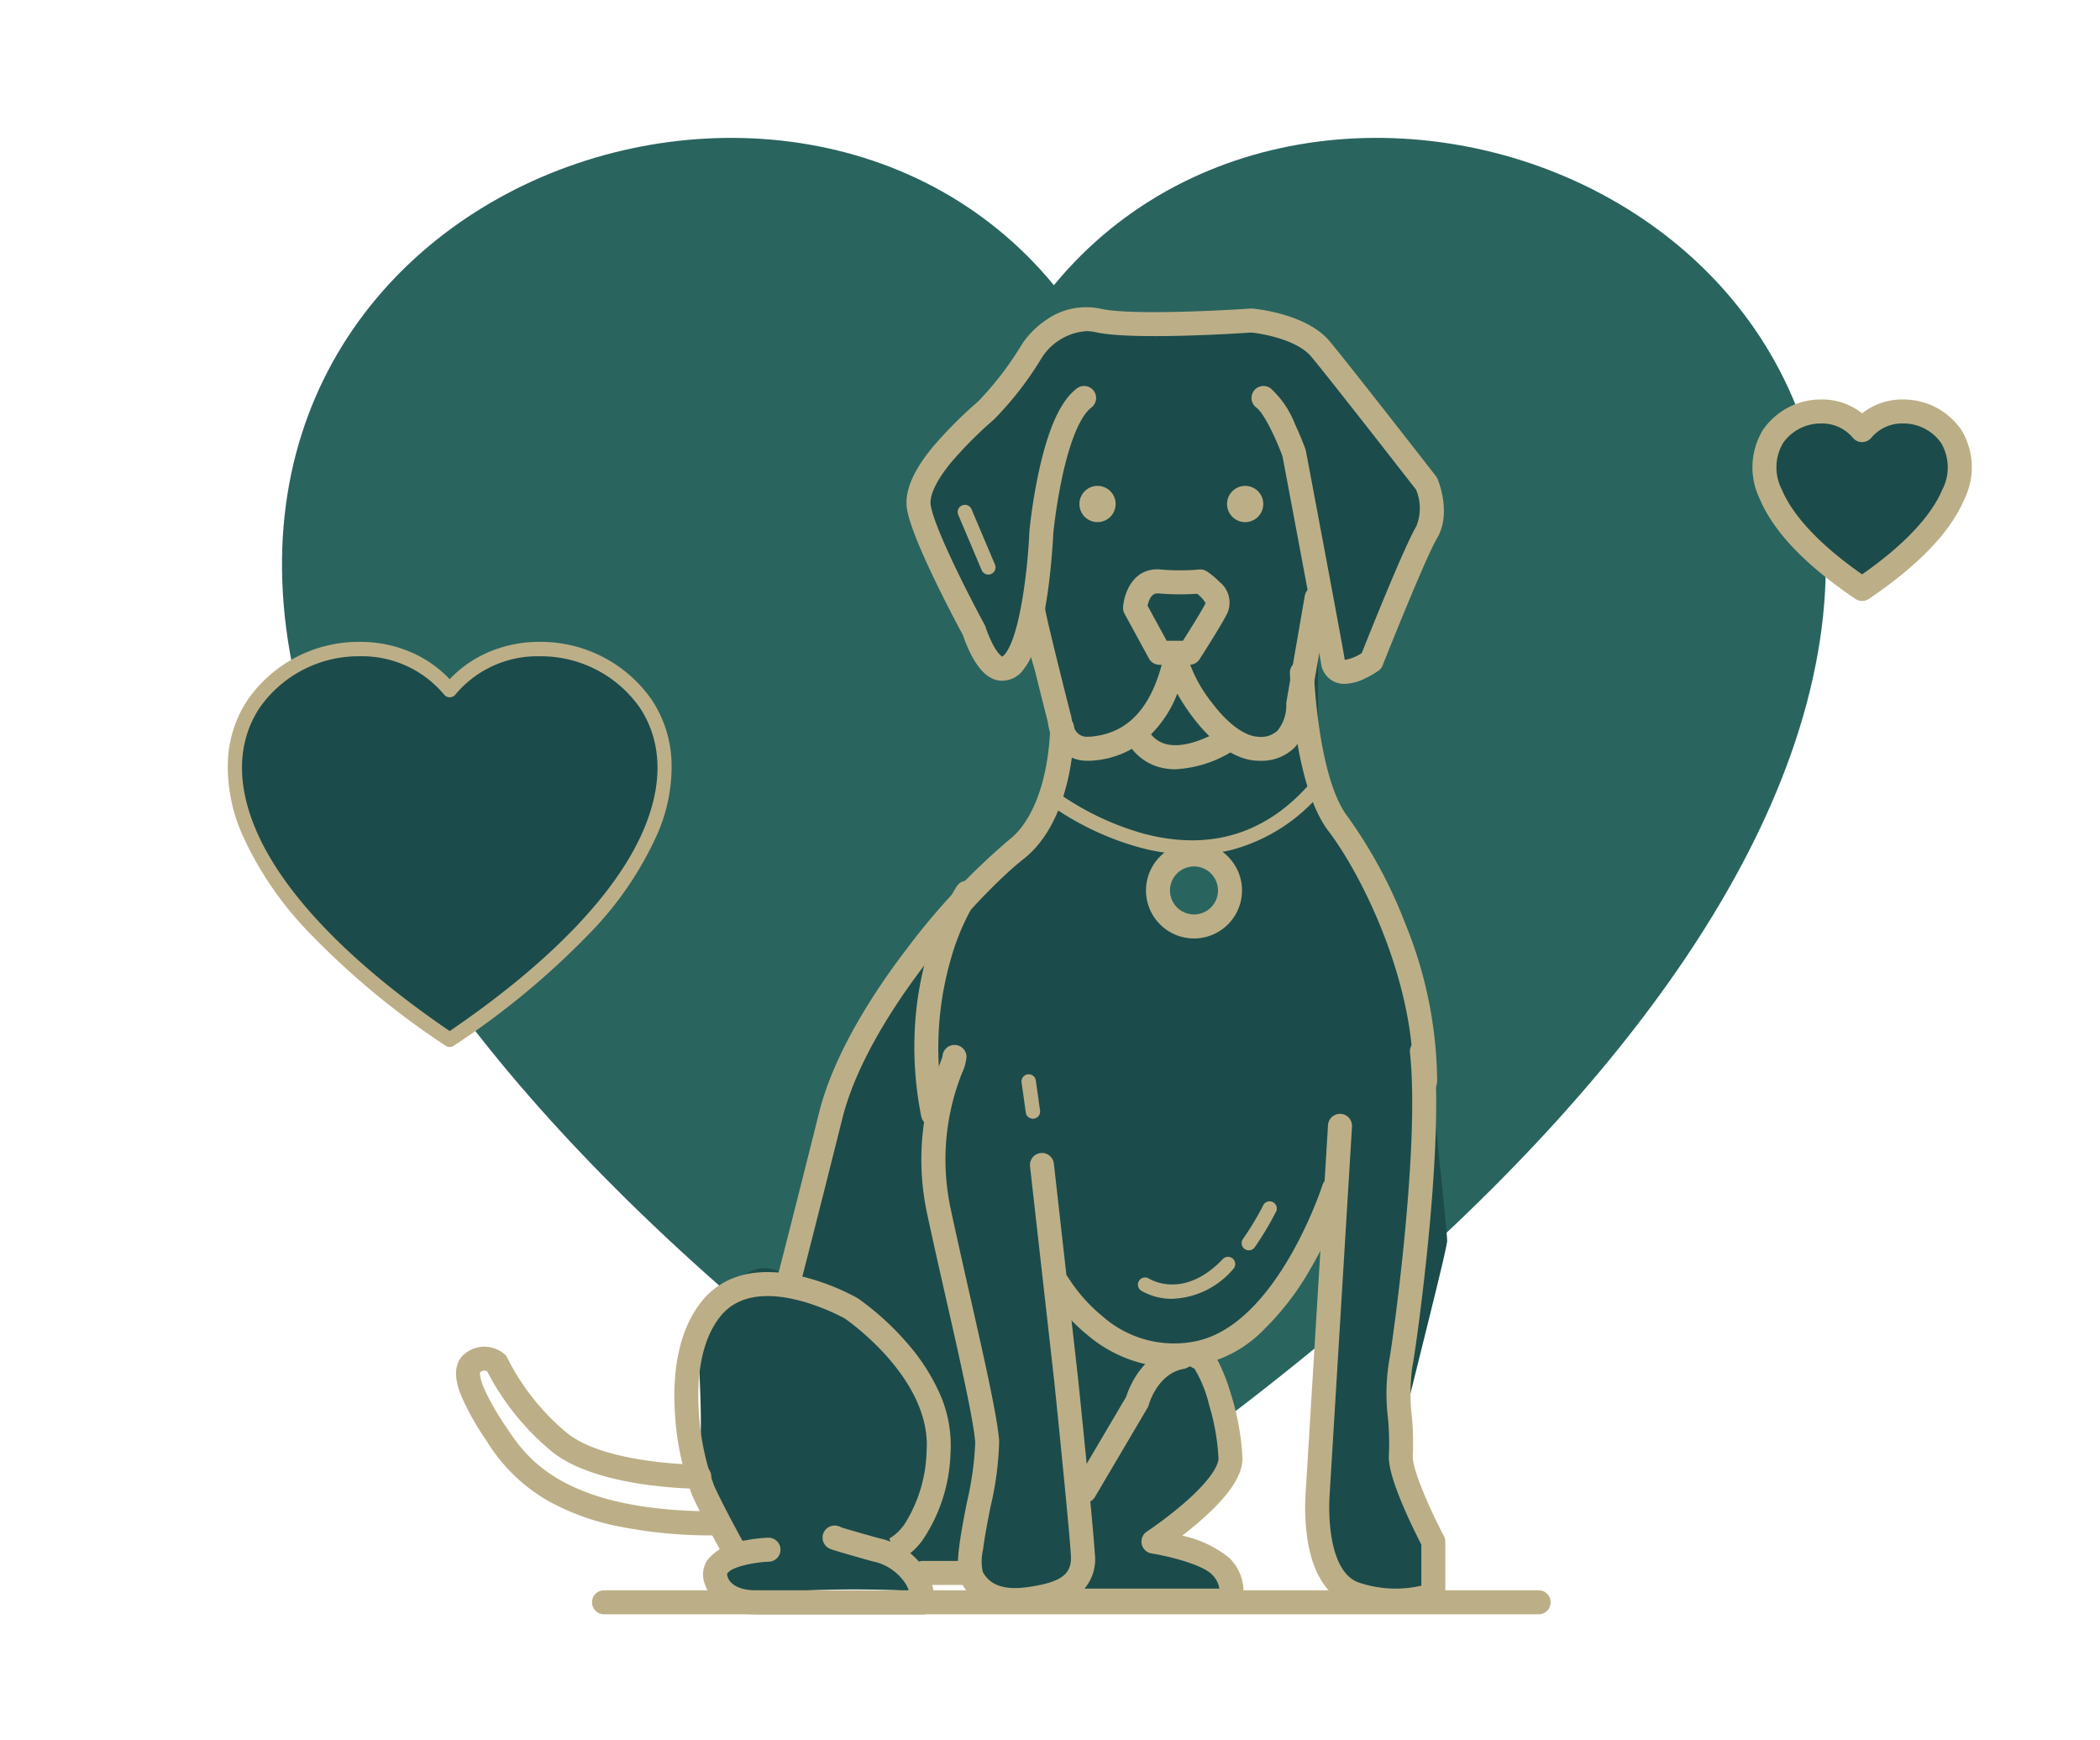 <svg xmlns="http://www.w3.org/2000/svg" width="175" height="145" viewBox="0 0 175 145">
  <g id="infos-pratiques_animaux-compagnie" transform="translate(-1006.5 -1057.811)">
    <rect id="zone" width="175" height="145" transform="translate(1006.5 1057.811)" fill="red" opacity="0"/>
    <g id="Groupe_46007" data-name="Groupe 46007">
      <path id="Tracé_91190" data-name="Tracé 91190" d="M64.325,116.954C29.738,93.6,11.6,72.358,4.159,54.578-15.77,6.931,41.154-15.856,64.325,12.272c23.171-28.128,80.1-5.341,60.166,42.307C117.051,72.358,98.912,93.6,64.325,116.954Z" transform="translate(1030 1069.299)" fill="#2a645f"/>
      <path id="Tracé_91216" data-name="Tracé 91216" d="M17.9,32.551C8.277,26.052,3.228,20.139,1.158,15.19-4.389,1.929,11.454-4.413,17.9,3.415,24.352-4.413,40.2,1.929,34.649,15.19,32.578,20.139,27.529,26.052,17.9,32.551Z" transform="translate(1026.074 1111.889)" fill="#1c4b4b"/>
      <path id="Tracé_91216_-_Contour" data-name="Tracé 91216 - Contour" d="M17.9,33.151a.6.6,0,0,1-.336-.1A66.559,66.559,0,0,1,6.259,23.7,28.608,28.608,0,0,1,.6,15.422,13.913,13.913,0,0,1-.577,9.165,9.958,9.958,0,0,1,1.069,4.22,11.273,11.273,0,0,1,10.418-.6a10.663,10.663,0,0,1,4.3.88A9.723,9.723,0,0,1,17.9,2.51,9.725,9.725,0,0,1,21.083.28a10.663,10.663,0,0,1,4.3-.88,11.273,11.273,0,0,1,9.35,4.82,9.957,9.957,0,0,1,1.645,4.944A13.915,13.915,0,0,1,35.2,15.422,28.608,28.608,0,0,1,29.547,23.7a66.559,66.559,0,0,1-11.308,9.349A.6.6,0,0,1,17.9,33.151ZM10.418.6A10.061,10.061,0,0,0,2.067,4.885C.787,6.809-.314,10.117,1.711,14.959,3.946,20.3,9.541,26.127,17.9,31.826,26.265,26.127,31.86,20.3,34.1,14.959c2.025-4.842.924-8.151-.356-10.074A10.061,10.061,0,0,0,25.388.6a8.9,8.9,0,0,0-7.022,3.2.6.6,0,0,1-.926,0A8.9,8.9,0,0,0,10.418.6Z" transform="translate(1026.074 1111.889)" fill="#bcaf87"/>
      <path id="Tracé_91217" data-name="Tracé 91217" d="M8.133,14.787C3.76,11.834,1.466,9.149.526,6.9-1.994.876,5.2-2,8.133,1.552,11.062-2,18.26.876,15.74,6.9,14.8,9.149,12.506,11.834,8.133,14.787Z" transform="translate(1153.545 1092.094)" fill="#1c4b4b"/>
      <path id="Tracé_91217_-_Contour" data-name="Tracé 91217 - Contour" d="M8.133,15.787a1,1,0,0,1-.56-.171c-4.148-2.8-6.829-5.6-7.97-8.329A5.99,5.99,0,0,1-.12,1.514,5.856,5.856,0,0,1,4.733-1,5.373,5.373,0,0,1,8.133.153,5.373,5.373,0,0,1,11.533-1a5.856,5.856,0,0,1,4.853,2.514,5.99,5.99,0,0,1,.276,5.772c-1.141,2.727-3.822,5.529-7.97,8.329A1,1,0,0,1,8.133,15.787ZM4.733,1A3.836,3.836,0,0,0,1.545,2.622a4.016,4.016,0,0,0-.1,3.892c.652,1.558,2.344,4.024,6.684,7.059,4.341-3.035,6.033-5.5,6.684-7.059a4.016,4.016,0,0,0-.1-3.892A3.836,3.836,0,0,0,11.533,1,3.327,3.327,0,0,0,8.9,2.187a1,1,0,0,1-1.544,0A3.327,3.327,0,0,0,4.733,1Z" transform="translate(1153.545 1092.094)" fill="#bcaf87"/>
      <path id="Tracé_91218" data-name="Tracé 91218" d="M5377.459,14222.494s.384,5.994-2.114,8.877-8.071,9.607-9.416,11.145-6.726,9.606-7.109,11.913-1.538,9.031-1.538,9.031l-2.114,6.726a2.768,2.768,0,0,0-4.228,0c-2.113,2.307-3.458,4.034-3.458,4.8s.576,9.031,0,9.8,3.458,7.494,3.458,7.494-2.5,1.152-1.921,2.5,1.921,1.729,6.148,1.345a91.69,91.69,0,0,1,10.761,0l-1.153-1.345h4.612s1.537,1.537,3.074,1.345,18.639,0,18.639,0,.96-.385,0-1.345-5.188-2.5-5.188-2.5l5.188-4.8a22.609,22.609,0,0,1,0-3.65c.192-.769-.96-7.109-.96-7.109l4.419-4.227s6.533-9.8,6.533-9.032-1.922,26.709-1.922,26.709,1.345,6.149,2.882,5.957,5.188.384,5.957,0,.769-3.843.769-3.843-2.882-7.879-2.882-8.455,4.035-16.141,4.035-16.909-1.153-11.53-1.153-11.53l-.769-4.61-2.113-8.263-6.726-12.1v-18.064l1.922,6.918,2.5-.96,5.188-11.914s-1.345-3.459-1.729-4.035-7.878-10.567-7.878-10.567-4.611-1.538-6.149-1.538h-15.564l-5,6.725-5.764,5.381s-1.537,3.844-.769,5.38,6.533,11.529,6.533,11.529H5374l2.114-4.611Z" transform="translate(-4282.834 -13105.729)" fill="#1c4b4b"/>
      <path id="Tracé_91193" data-name="Tracé 91193" d="M5374.761,14271.162a2.1,2.1,0,0,1-.81-.153,1.958,1.958,0,0,1-1.16-1.586c-.322-1.93-2.981-16.02-3.208-17.226-.606-1.644-1.593-3.633-2.162-4.037a1,1,0,0,1,1.161-1.629,7.836,7.836,0,0,1,2.045,3c.5,1.068.848,2.018.863,2.058a.973.973,0,0,1,.042.156c.118.625,2.893,15.322,3.231,17.348,0,.03.011.055.016.074h0a3.711,3.711,0,0,0,1.41-.57c.635-1.6,3.586-8.964,4.542-10.555a3.983,3.983,0,0,0-.019-3.062c-.821-1.055-7.157-9.191-8.725-11.072-1.146-1.377-3.94-1.913-5.017-2.016-1.007.069-9.9.649-12.947-.026a3.634,3.634,0,0,0-.8-.09,4.823,4.823,0,0,0-3.585,2.046c-.038.057-.095.146-.169.262a27.655,27.655,0,0,1-3.9,5.022l-.1.09a33.7,33.7,0,0,0-3.5,3.518c-1.245,1.518-1.847,2.8-1.694,3.617.394,2.1,3.369,7.859,4.482,9.9a.99.99,0,0,1,.077.182,9.92,9.92,0,0,0,.54,1.319c.444.886.765,1.113.856,1.163a1.066,1.066,0,0,0,.259-.256c1.216-1.548,1.87-7.031,2-10.124,0-.017,0-.034,0-.051a46.056,46.056,0,0,1,.783-4.961c.8-3.675,1.836-5.95,3.18-6.958a1,1,0,0,1,1.2,1.6c-.522.392-1.53,1.66-2.421,5.764a45.117,45.117,0,0,0-.748,4.717c-.012.27-.106,2.247-.411,4.521-.453,3.382-1.11,5.583-2.01,6.728a2.177,2.177,0,0,1-2.172,1c-.865-.159-1.613-.882-2.286-2.21a11.955,11.955,0,0,1-.647-1.558c-.473-.872-4.138-7.692-4.647-10.406-.275-1.468.416-3.187,2.114-5.255a35.411,35.411,0,0,1,3.708-3.736l.1-.089a26.481,26.481,0,0,0,3.554-4.617c.083-.129.146-.228.188-.29a7.468,7.468,0,0,1,1.98-1.915,5.772,5.772,0,0,1,4.5-.885c2.392.534,9.8.164,12.453-.021a.671.671,0,0,1,.153,0c.183.015,4.517.4,6.46,2.734,1.69,2.027,8.563,10.861,8.854,11.236a1,1,0,0,1,.13.221c.05.116,1.206,2.874-.062,4.986-.8,1.336-3.53,8.072-4.514,10.555a1,1,0,0,1-.353.449,8.235,8.235,0,0,1-1.137.65A4.062,4.062,0,0,1,5374.761,14271.162Z" transform="translate(-4256.209 -13156.375)" fill="#bcaf87"/>
      <path id="Ellipse_7414" data-name="Ellipse 7414" d="M.509-1A1.509,1.509,0,1,1-1,.509,1.511,1.511,0,0,1,.509-1Z" transform="translate(1097.45 1099.293)" fill="#bcaf87"/>
      <path id="Ellipse_7415" data-name="Ellipse 7415" d="M.51-1A1.51,1.51,0,1,1-1,.51,1.511,1.511,0,0,1,.51-1Z" transform="translate(1109.754 1099.293)" fill="#bcaf87"/>
      <path id="Tracé_91194" data-name="Tracé 91194" d="M5362.537,14299.912a3.137,3.137,0,0,1-2.1-.747,3.967,3.967,0,0,1-1.215-2.468c-.1-.4-.6-2.351-1.086-4.327a35.989,35.989,0,0,1-1.134-5.021,1,1,0,0,1,2-.052c.076.578,1.174,5.04,2.179,8.98a.868.868,0,0,1,.028.176,2.372,2.372,0,0,0,.283.881,1.1,1.1,0,0,0,1.042.577c.05,0,.1,0,.154,0,3.243-.23,5.281-2.475,6.229-6.859a1,1,0,0,1,.977-.789,1.039,1.039,0,0,1,.189.018,1,1,0,0,1,.808,1.076,11.6,11.6,0,0,0,1.952,3.655c1.336,1.787,2.756,2.844,3.895,2.9a2.034,2.034,0,0,0,1.614-.5,3.32,3.32,0,0,0,.737-2.2.946.946,0,0,1,.014-.21l1.529-8.833a1,1,0,0,1,1.971.342l-1.512,8.737a5.21,5.21,0,0,1-1.321,3.575,3.912,3.912,0,0,1-2.86,1.092q-.13,0-.265-.006c-2.09-.1-3.893-1.811-5.037-3.229a17.541,17.541,0,0,1-1.6-2.361,9.684,9.684,0,0,1-2.656,3.828,7.719,7.719,0,0,1-4.521,1.76C5362.729,14299.909,5362.632,14299.912,5362.537,14299.912Z" transform="translate(-4265.4 -13178.718)" fill="#bcaf87"/>
      <path id="Tracé_91195" data-name="Tracé 91195" d="M5378.024,14311.243a4.861,4.861,0,0,1-1.812-.332,4.433,4.433,0,0,1-2.5-2.617l1.911-.588,0-.011a2.394,2.394,0,0,0,1.359,1.367c1.145.437,2.818.064,4.839-1.082a1,1,0,0,1,.987,1.74A9.97,9.97,0,0,1,5378.024,14311.243Z" transform="translate(-4273.575 -13189.341)" fill="#bcaf87"/>
      <path id="Tracé_91196" data-name="Tracé 91196" d="M5379.2,14290.6H5376.7a1,1,0,0,1-.878-.521l-2.038-3.737a1,1,0,0,1-.12-.55c.078-1.088.772-3.145,2.846-3.145.092,0,.187,0,.281.013.52.047,1.065.071,1.62.071.931,0,1.57-.068,1.577-.069a1,1,0,0,1,.646.15,6.176,6.176,0,0,1,1.059.876,2.2,2.2,0,0,1,.657,2.623c-.526,1.055-2.243,3.718-2.315,3.831A1,1,0,0,1,5379.2,14290.6Zm-1.9-2h1.353c.5-.789,1.51-2.393,1.889-3.133a2.464,2.464,0,0,0-.717-.784c-.316.022-.807.048-1.407.048s-1.221-.026-1.8-.079c-.036,0-.068,0-.1,0-.525,0-.734.652-.811,1.03Z" transform="translate(-4273.575 -13177.402)" fill="#bcaf87"/>
      <path id="Tracé_91197" data-name="Tracé 91197" d="M-10.679,91.809a1,1,0,0,1-.252-.032,1,1,0,0,1-.717-1.219c.012-.046,1.207-4.66,3.377-13.339,1.255-5.019,4.642-10.167,7.263-13.6a55.738,55.738,0,0,1,8.534-9.111c3.447-2.7,3.46-9.286,3.459-9.353a1,1,0,0,1,2-.011c0,.31,0,7.632-4.227,10.939C5.216,58.854-4.158,69.015-6.33,77.7S-9.7,91.014-9.712,91.06A1,1,0,0,1-10.679,91.809Z" transform="translate(1083.023 1073.309)" fill="#bcaf87"/>
      <path id="Tracé_91198" data-name="Tracé 91198" d="M5351.075,14320.936a1,1,0,0,1-.875-.515c-.07-.125-1.719-3.1-2.57-4.971a23.13,23.13,0,0,1-1.46-6.94c-.175-2.762.077-6.619,2.271-9.312,1.778-2.181,4.621-2.891,8.225-2.053a19.212,19.212,0,0,1,4.707,1.817c.021.012.041.024.061.038a22.98,22.98,0,0,1,4.018,3.635,16.907,16.907,0,0,1,2.677,4.05,10.585,10.585,0,0,1,1.008,5.216,13.647,13.647,0,0,1-2.238,7.105,5.526,5.526,0,0,1-2.088,1.852l-.775-1.844-.018.008a4.038,4.038,0,0,0,1.367-1.338,11.858,11.858,0,0,0,1.758-5.933c.443-5.907-6.285-10.716-6.8-11.072-.517-.286-7.327-3.934-10.354-.218-1.785,2.191-1.978,5.518-1.826,7.922a21.212,21.212,0,0,0,1.285,6.239c.818,1.8,2.481,4.8,2.5,4.828a1,1,0,0,1-.873,1.485Z" transform="translate(-4283.43 -13133.008)" fill="#bcaf87"/>
      <path id="Tracé_91199" data-name="Tracé 91199" d="M5346.211,14319.879a38.875,38.875,0,0,1-8.437-.823,20.011,20.011,0,0,1-5.521-2.056,14.3,14.3,0,0,1-5.1-4.969l-.021-.032a21.927,21.927,0,0,1-2.124-3.773c-.642-1.6-.544-2.769.289-3.463a2.57,2.57,0,0,1,3.308,0,1,1,0,0,1,.27.354,19.5,19.5,0,0,0,4.957,6.227c3.23,2.614,10.952,2.649,11.029,2.649a1,1,0,0,1,0,2c-.346,0-8.507-.035-12.287-3.095a21.43,21.43,0,0,1-5.389-6.683.524.524,0,0,0-.586.066c-.019.079-.069.471.4,1.523a22.475,22.475,0,0,0,1.793,3.084l.021.032c1.621,2.432,4.637,6.957,17.395,6.957a1,1,0,0,1,0,2Z" transform="translate(-4280.086 -13134.147)" fill="#bcaf87"/>
      <path id="Tracé_91200" data-name="Tracé 91200" d="M5371.283,14278.641a1,1,0,0,1-.98-.807,29.651,29.651,0,0,1-.5-7.852,27.455,27.455,0,0,1,1.115-6.035,20.663,20.663,0,0,1,2.37-5.313,1,1,0,0,1,1.648,1.133,19.27,19.27,0,0,0-2.13,4.846,26.671,26.671,0,0,0-.541,12.835,1,1,0,0,1-.788,1.175A1.019,1.019,0,0,1,5371.283,14278.641Z" transform="translate(-4287.035 -13127.017)" fill="#bcaf87"/>
      <circle id="Ellipse_7417" data-name="Ellipse 7417" cx="3" cy="3" r="3" transform="translate(1103 1129)" fill="#2a645f"/>
      <path id="Ellipse_7417_-_Contour" data-name="Ellipse 7417 - Contour" d="M3-1A4,4,0,1,1-1,3,4,4,0,0,1,3-1ZM3,5A2,2,0,1,0,1,3,2,2,0,0,0,3,5Z" transform="translate(1103 1129)" fill="#bcaf87"/>
      <path id="Tracé_91201" data-name="Tracé 91201" d="M5394.582,14254.155a16.9,16.9,0,0,1-4.365-.6,24.015,24.015,0,0,1-7.992-3.939.6.6,0,0,1,.749-.937h0a23.227,23.227,0,0,0,7.587,3.727c5.682,1.506,10.463-.036,14.216-4.585a.6.6,0,0,1,.926.764,14.679,14.679,0,0,1-7.85,5.188A13.768,13.768,0,0,1,5394.582,14254.155Z" transform="translate(-4288.766 -13125.141)" fill="#bcaf87"/>
      <path id="Tracé_91203" data-name="Tracé 91203" d="M5418.049,14272.395h-.02a1,1,0,0,1-.981-1.02c.158-8.217-4.247-17.138-7.061-20.831-2.864-3.758-3.194-12.785-3.207-13.167a1,1,0,0,1,.966-1.032h.034a1,1,0,0,1,1,.967c0,.1.322,8.772,2.8,12.021a39.767,39.767,0,0,1,4.845,9.006,35.277,35.277,0,0,1,2.625,13.077A1,1,0,0,1,5418.049,14272.395Z" transform="translate(-4292.788 -13123.499)" fill="#bcaf87"/>
      <path id="Tracé_91204" data-name="Tracé 91204" d="M0,3.128a.6.6,0,0,1-.6-.6V0A.6.6,0,0,1,0-.6.6.6,0,0,1,.6,0V2.528A.6.6,0,0,1,0,3.128Z" transform="translate(1092.225 1147.915) rotate(-8)" fill="#bcaf87"/>
      <path id="Tracé_91205" data-name="Tracé 91205" d="M5378.314,14321.646a6.06,6.06,0,0,1-2.109-.344,4.372,4.372,0,0,1-2.356-2.043c-.619-1.119-.24-3.283.429-6.721a26.23,26.23,0,0,0,.7-4.992c-.11-1.772-1.286-6.957-2.423-11.97-.554-2.44-1.126-4.964-1.611-7.235a21.391,21.391,0,0,1,1.082-12.356c.093-.252.2-.535.227-.65a1,1,0,0,1,.964-.934h.034a1,1,0,0,1,1,.966,3.674,3.674,0,0,1-.347,1.31,19.518,19.518,0,0,0-1,11.248c.482,2.26,1.053,4.776,1.6,7.211,1.208,5.324,2.349,10.354,2.469,12.288a26.174,26.174,0,0,1-.731,5.5c-.239,1.23-.487,2.5-.615,3.535a4.354,4.354,0,0,0-.025,1.839c.4.722,1.229,1.639,3.78,1.27,2.767-.4,3.667-1.064,3.568-2.647-.164-2.646-1.35-14.133-1.379-14.417l-2.027-17.99a1,1,0,0,1,.882-1.106,1.107,1.107,0,0,1,.113-.006,1,1,0,0,1,.992.888l2.027,18s0,.007,0,.01c.05.48,1.219,11.8,1.387,14.5a3.77,3.77,0,0,1-1.713,3.641,8.931,8.931,0,0,1-3.568,1.111A9.582,9.582,0,0,1,5378.314,14321.646Z" transform="translate(-4287.209 -13129.53)" fill="#bcaf87"/>
      <path id="Tracé_91206" data-name="Tracé 91206" d="M5393.447,14303.293a11.317,11.317,0,0,1-7.239-2.734,15.263,15.263,0,0,1-3.272-3.712,1,1,0,0,1,1.728-1.008h0a13.46,13.46,0,0,0,2.86,3.211,9,9,0,0,0,7.735,2.057c6.782-1.387,10.531-12.895,10.568-13.011a1,1,0,0,1,.953-.7.972.972,0,0,1,.3.048,1,1,0,0,1,.648,1.257,35.464,35.464,0,0,1-2.963,6.476,22.554,22.554,0,0,1-3.712,4.847,10.384,10.384,0,0,1-7.609,3.266Z" transform="translate(-4289.121 -13131.548)" fill="#bcaf87"/>
      <path id="Tracé_91207" data-name="Tracé 91207" d="M5415.988,14321.649a12.63,12.63,0,0,1-3.677-.567c-1.38-.42-3.153-1.709-3.759-5.465a17.859,17.859,0,0,1-.158-4.015l1.858-30.569a1,1,0,0,1,1-.939l.062,0a1,1,0,0,1,.938,1.059l-1.859,30.584c0,.011,0,.021,0,.032a16.045,16.045,0,0,0,.146,3.563c.246,1.5.855,3.378,2.361,3.835a9.546,9.546,0,0,0,5.13.236v-3.427c-.235-.453-.786-1.54-1.33-2.778-1.343-3.052-1.424-4.214-1.369-4.823a22.689,22.689,0,0,0-.078-2.892,16.891,16.891,0,0,1,.106-4.881c.213-1.07,2.579-17.6,1.725-25.583a1,1,0,1,1,1.988-.213c.477,4.452-.007,11.256-.5,16.18-.509,5.114-1.189,9.813-1.291,10.154a16.715,16.715,0,0,0-.036,4.217,23.724,23.724,0,0,1,.074,3.2c-.1,1.064,1.488,4.631,2.59,6.706a1,1,0,0,1,.117.469v4.393a1,1,0,0,1-.578.906A8.723,8.723,0,0,1,5415.988,14321.649Z" transform="translate(-4293.085 -13129.479)" fill="#bcaf87"/>
      <path id="Tracé_91208" data-name="Tracé 91208" d="M5353.385,14329.208a6.445,6.445,0,0,1-1.7-.23,3.514,3.514,0,0,1-2.667-2.575,2.169,2.169,0,0,1,.4-1.864,4.85,4.85,0,0,1,3.043-1.5,13.246,13.246,0,0,1,1.894-.227h.035a1,1,0,0,1,.035,2h0c-1.164.043-3,.395-3.421.944a.189.189,0,0,0-.034.2c.273,1.181,2,1.256,2.426,1.256.06,0,.094,0,.1,0h12.6a2.929,2.929,0,0,0-.17-.412,4.265,4.265,0,0,0-2.851-2.018c-1.335-.374-2.305-.652-2.883-.828-.235-.07-.4-.124-.515-.163-.069-.024-.12-.044-.165-.063a1.008,1.008,0,0,1,.65-1.9,1.02,1.02,0,0,1,.326.128c.309.1,1.1.336,3.126.9a6.079,6.079,0,0,1,4.163,3.18,4.617,4.617,0,0,1,.448,2.28,1,1,0,0,1-.995.9h-13.663C5353.527,14329.207,5353.466,14329.208,5353.385,14329.208Z" transform="translate(-4283.867 -13136.886)" fill="#bcaf87"/>
      <path id="Tracé_91209" data-name="Tracé 91209" d="M5373.958,14327.291h-3.5a1,1,0,0,1,0-2h3.5a1,1,0,0,1,0,2Z" transform="translate(-4287.051 -13137.429)" fill="#bcaf87"/>
      <path id="Tracé_91210" data-name="Tracé 91210" d="M5397.758,14326.295H5381.2a1,1,0,0,1,0-2h15.633a2.106,2.106,0,0,0-.627-1.184c-.817-.817-3.517-1.506-5.026-1.747a1,1,0,0,1-.392-1.822,33.632,33.632,0,0,0,3.119-2.383c2.645-2.3,2.851-3.422,2.851-3.71a18.414,18.414,0,0,0-.782-4.457,10.582,10.582,0,0,0-1.229-3.038,1,1,0,0,1,.308-1.952c.871,0,1.409.845,1.738,1.479a15.453,15.453,0,0,1,.949,2.435,21.257,21.257,0,0,1,1.016,5.533c0,1.443-1.163,3.155-3.554,5.232-.506.439-1.009.845-1.465,1.2a9.407,9.407,0,0,1,3.882,1.819,3.955,3.955,0,0,1,1.087,3.91A1,1,0,0,1,5397.758,14326.295Z" transform="translate(-4288.717 -13134.126)" fill="#bcaf87"/>
      <path id="Tracé_91211" data-name="Tracé 91211" d="M5386.409,14317.152a1,1,0,0,1-.86-1.508l4.322-7.328c.226-.719,1.353-3.749,4.466-4.3a.979.979,0,0,1,.175-.016,1,1,0,0,1,.173,1.984c-2.217.393-2.917,2.961-2.924,2.987a.992.992,0,0,1-.106.253l-4.385,7.434A1,1,0,0,1,5386.409,14317.152Z" transform="translate(-4289.525 -13134.126)" fill="#bcaf87"/>
      <path id="Tracé_91213" data-name="Tracé 91213" d="M5396.269,14296.409c-.069,0-.136,0-.2,0a5.065,5.065,0,0,1-2.393-.672.6.6,0,0,1,.649-1.01h0c.118.074,2.918,1.775,6.16-1.637a.6.6,0,0,1,.87.826A6.977,6.977,0,0,1,5396.269,14296.409Z" transform="translate(-4292.074 -13130.388)" fill="#bcaf87"/>
      <path id="Tracé_91214" data-name="Tracé 91214" d="M5405.25,14290.982a.6.6,0,0,1-.5-.933,24.751,24.751,0,0,0,1.659-2.739.6.6,0,0,1,1.139.379,25.136,25.136,0,0,1-1.8,3.026A.6.6,0,0,1,5405.25,14290.982Z" transform="translate(-4294.678 -13128.999)" fill="#bcaf87"/>
      <path id="Tracé_91215" data-name="Tracé 91215" d="M5375.413,14216.212a.6.6,0,0,1-.553-.366l-1.952-4.61a.6.6,0,0,1,1.105-.469l1.952,4.61a.6.6,0,0,1-.552.835Z" transform="translate(-4286.553 -13110.53)" fill="#bcaf87"/>
      <path id="Tracé_91913" data-name="Tracé 91913" d="M5415.219,14329.184h-77.886a1,1,0,0,1,0-2h77.886a1,1,0,0,1,0,2Z" transform="translate(-4280.498 -13136.876)" fill="#bcaf87"/>
    </g>
  </g>
</svg>

